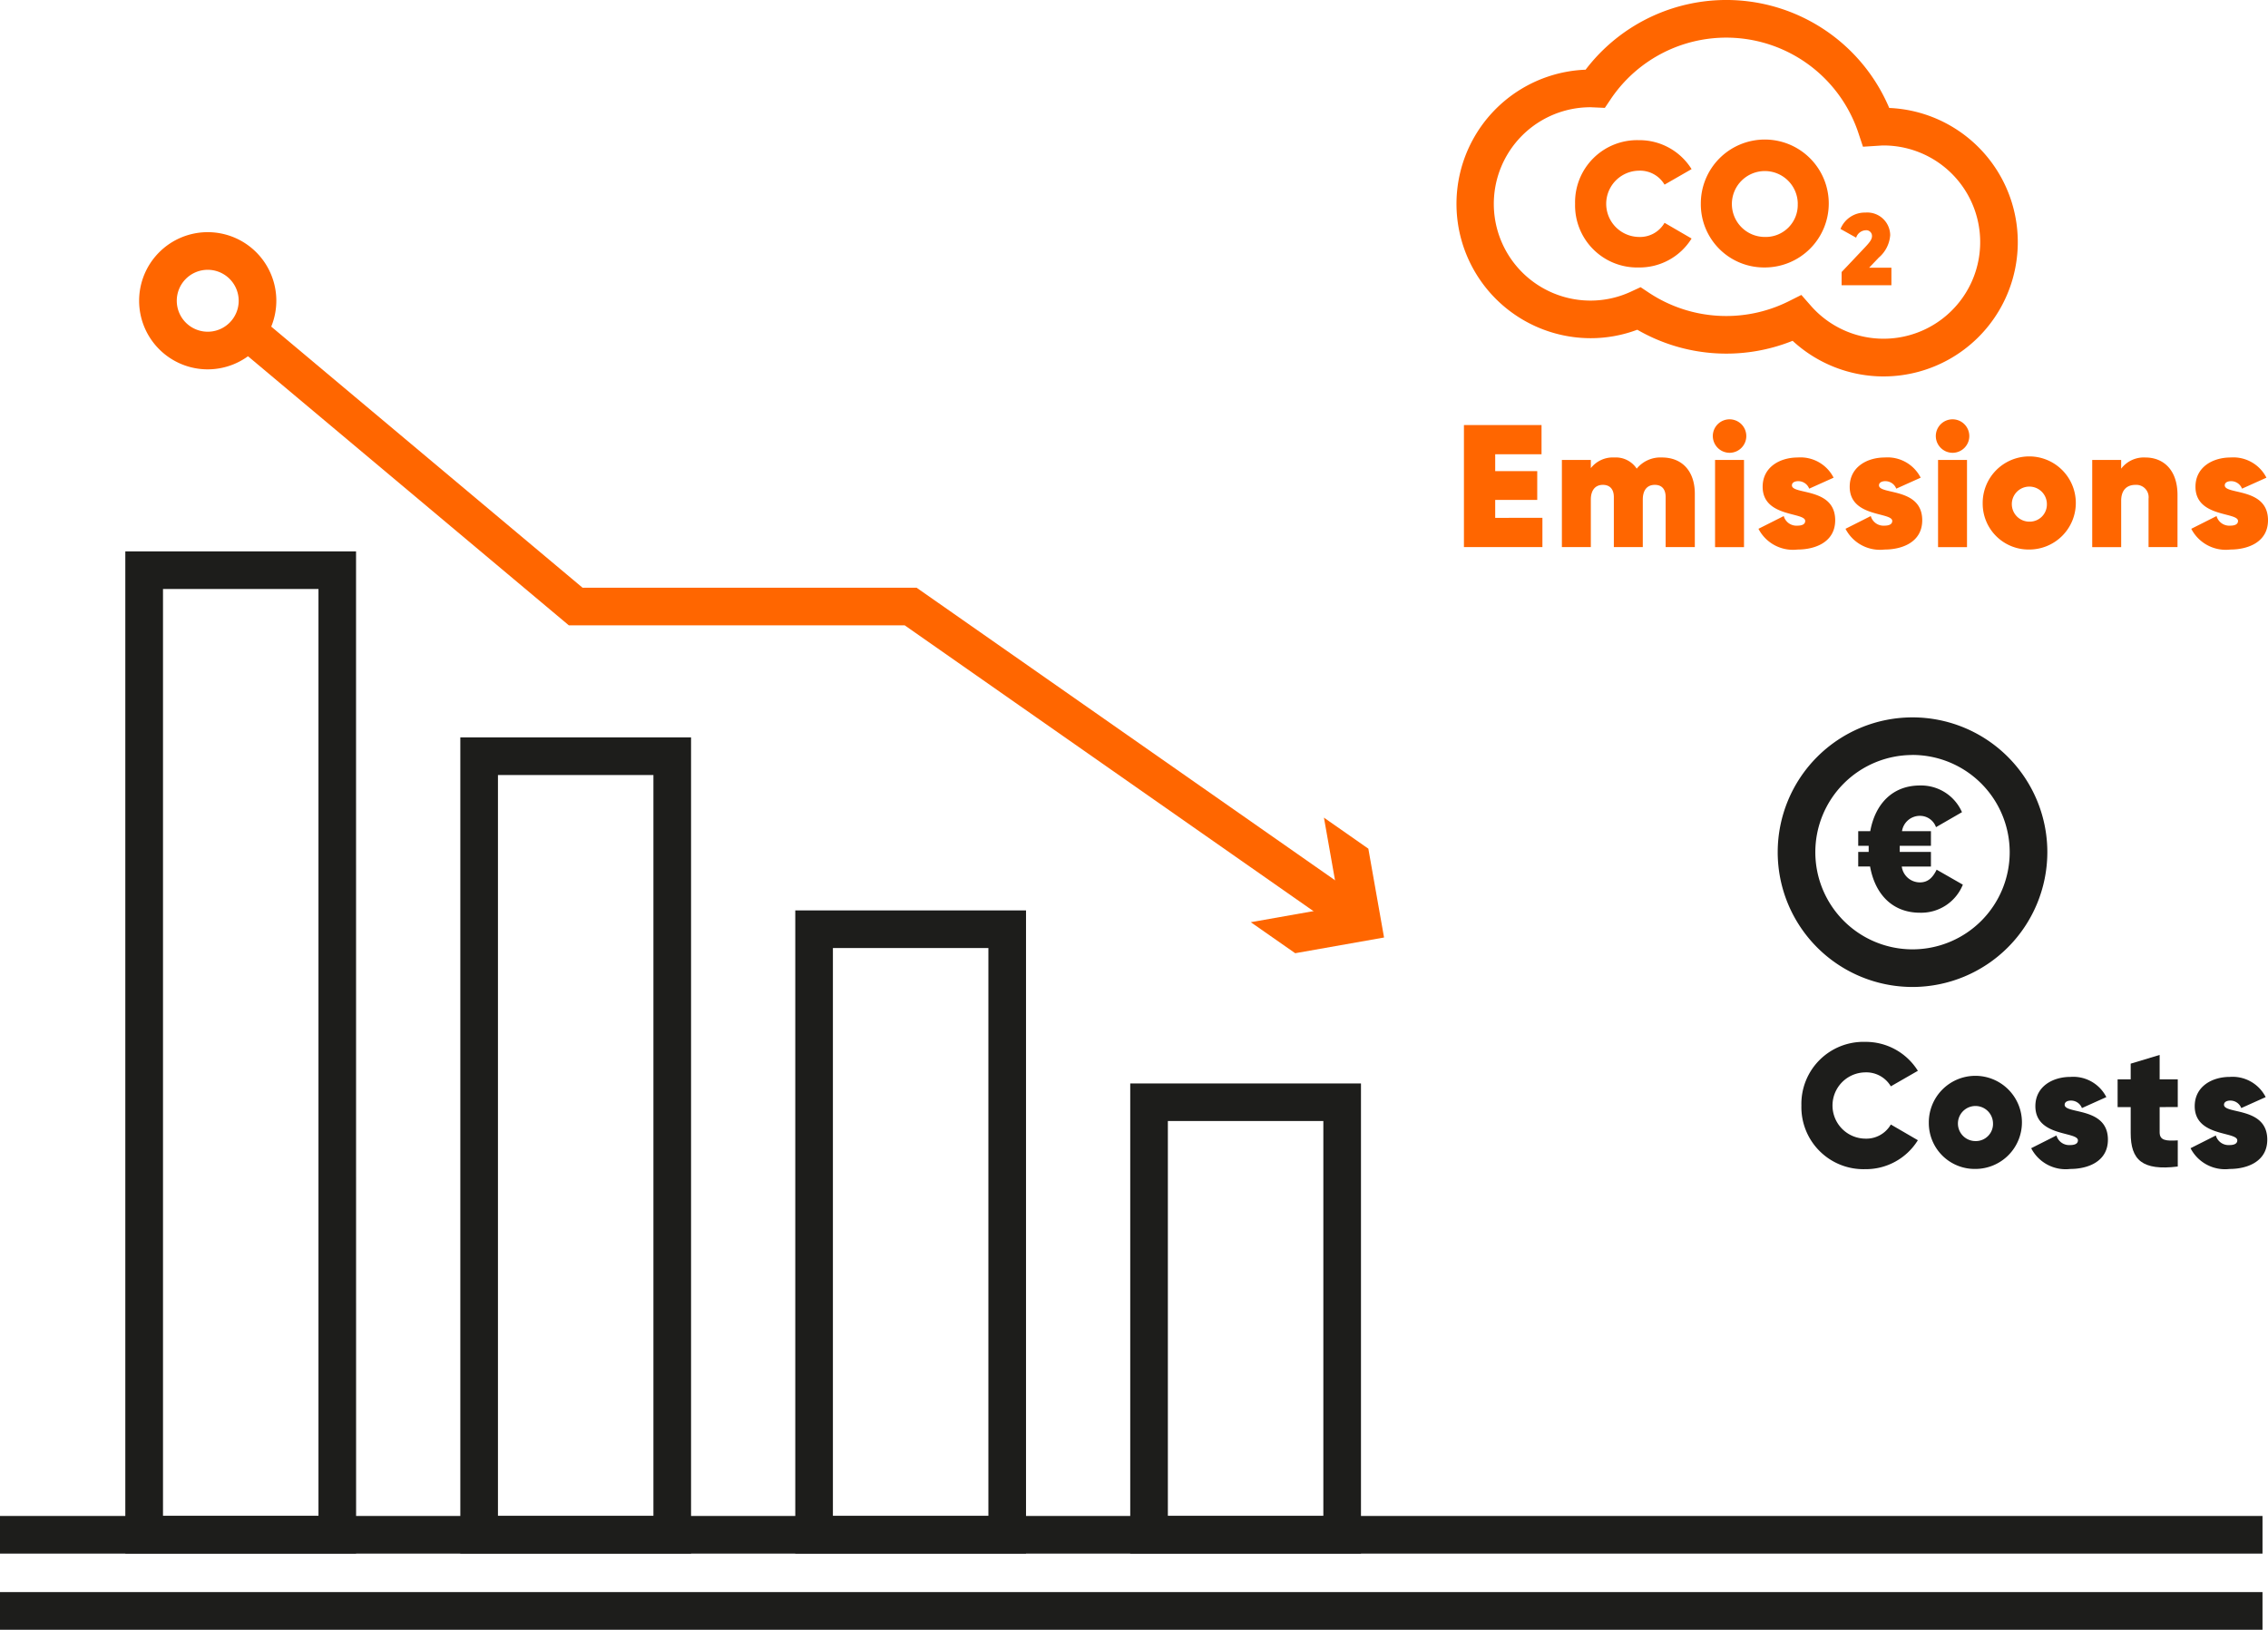 <svg xmlns="http://www.w3.org/2000/svg" width="202.098" height="145.244" viewBox="0 0 202.098 145.244">
  <g id="_4fold-icon-we-have-a-good-story-for-you" data-name="4fold-icon-we-have-a-good-story-for-you" transform="translate(-266.81 -335.076)">
    <path id="Path_4684" data-name="Path 4684" d="M297.365,468.357H276.8V379.036h20.56ZM280.158,465h13.854V382.389H280.158Z" transform="translate(1.177 5.177)" fill="#1d1d1b"/>
    <path id="Path_4685" data-name="Path 4685" d="M324.067,466.61h-20.56V393.87h20.56Zm-17.207-3.353h13.854V397.223H306.86Z" transform="translate(4.322 6.924)" fill="#1d1d1b"/>
    <path id="Path_4686" data-name="Path 4686" d="M350.77,464.986H330.209V407.664H350.77Zm-17.208-3.353h13.855V411.017H333.562Z" transform="translate(7.467 8.549)" fill="#1d1d1b"/>
    <path id="Path_4687" data-name="Path 4687" d="M377.472,463.361h-20.56v-41.9h20.56Zm-17.207-3.353h13.854v-35.2H360.265Z" transform="translate(10.612 10.174)" fill="#1d1d1b"/>
    <g id="Group_2887" data-name="Group 2887" transform="translate(425.217 399.005)">
      <g id="Group_2886" data-name="Group 2886" transform="translate(7.176 6.072)">
        <path id="Path_4688" data-name="Path 4688" d="M424.27,406.543a4,4,0,0,1-3.823,2.5c-2.423,0-3.993-1.616-4.443-4.118h-1.057v-1.3h.932v-.544h-.932v-1.306h1.072c.452-2.47,2.02-4.071,4.429-4.071a3.976,3.976,0,0,1,3.745,2.378l-2.315,1.336a1.512,1.512,0,0,0-1.43-1.009,1.609,1.609,0,0,0-1.6,1.367h2.579v1.306h-2.781v.544h2.781v1.3h-2.6a1.631,1.631,0,0,0,1.616,1.414c.7,0,1.135-.4,1.492-1.133Z" transform="translate(-414.947 -397.701)" fill="#1d1d1b"/>
      </g>
      <path id="Path_4689" data-name="Path 4689" d="M420.541,416.3a12.013,12.013,0,1,1,12.014-12.013A12.027,12.027,0,0,1,420.541,416.3Zm0-20.673a8.66,8.66,0,1,0,8.66,8.66A8.671,8.671,0,0,0,420.541,395.622Z" transform="translate(-408.527 -392.269)" fill="#1d1d1b"/>
    </g>
    <g id="Group_2888" data-name="Group 2888" transform="translate(427.33 427.929)">
      <path id="Path_4690" data-name="Path 4690" d="M410.417,423.818a5.529,5.529,0,0,1,5.67-5.672,5.47,5.47,0,0,1,4.708,2.579l-2.408,1.383a2.541,2.541,0,0,0-2.3-1.243,2.953,2.953,0,0,0,0,5.905,2.525,2.525,0,0,0,2.3-1.259l2.408,1.4a5.449,5.449,0,0,1-4.708,2.58A5.53,5.53,0,0,1,410.417,423.818Z" transform="translate(-410.417 -418.146)" fill="#1d1d1b"/>
      <path id="Path_4691" data-name="Path 4691" d="M420.575,425.041a4.149,4.149,0,1,1,4.149,4.1A4.088,4.088,0,0,1,420.575,425.041Zm5.719,0a1.563,1.563,0,1,0-1.569,1.617A1.53,1.53,0,0,0,426.294,425.041Z" transform="translate(-409.221 -417.817)" fill="#1d1d1b"/>
      <path id="Path_4692" data-name="Path 4692" d="M435.572,426.533c0,1.943-1.771,2.61-3.356,2.61a3.456,3.456,0,0,1-3.481-1.849l2.252-1.135a1.175,1.175,0,0,0,1.213.855c.451,0,.7-.14.7-.419,0-.808-3.792-.3-3.792-3.046,0-1.756,1.539-2.61,3.123-2.61a3.308,3.308,0,0,1,3.2,1.8l-2.175.978a1.041,1.041,0,0,0-.964-.668c-.357,0-.575.141-.575.373C431.719,424.281,435.572,423.581,435.572,426.533Z" transform="translate(-408.259 -417.817)" fill="#1d1d1b"/>
      <path id="Path_4693" data-name="Path 4693" d="M439.371,423.835v2.252c0,.731.575.778,1.615.715v2.331c-3.17.389-4.195-.59-4.195-2.983v-2.315h-1.166v-2.47h1.166v-1.4l2.58-.778v2.176h1.615v2.47Z" transform="translate(-407.448 -418.023)" fill="#1d1d1b"/>
      <path id="Path_4694" data-name="Path 4694" d="M448.276,426.533c0,1.943-1.771,2.61-3.356,2.61a3.456,3.456,0,0,1-3.481-1.849l2.253-1.135a1.174,1.174,0,0,0,1.212.855c.451,0,.7-.14.7-.419,0-.808-3.793-.3-3.793-3.046,0-1.756,1.539-2.61,3.123-2.61a3.308,3.308,0,0,1,3.2,1.8l-2.175.978a1.04,1.04,0,0,0-.964-.668c-.357,0-.574.141-.574.373C444.423,424.281,448.276,423.581,448.276,426.533Z" transform="translate(-406.763 -417.817)" fill="#1d1d1b"/>
    </g>
    <rect id="Rectangle_148" data-name="Rectangle 148" width="201.608" height="3.353" transform="translate(266.81 470.181)" fill="#1d1d1b"/>
    <rect id="Rectangle_149" data-name="Rectangle 149" width="201.608" height="3.353" transform="translate(266.81 476.967)" fill="#1d1d1b"/>
    <path id="Path_4695" data-name="Path 4695" d="M284.015,365.813a6.113,6.113,0,1,1,6.112-6.112A6.119,6.119,0,0,1,284.015,365.813Zm0-8.872a2.759,2.759,0,1,0,2.759,2.76A2.764,2.764,0,0,0,284.015,356.941Z" transform="translate(1.306 2.18)" fill="#f60"/>
    <g id="Group_2890" data-name="Group 2890" transform="translate(287.185 362.815)">
      <path id="Path_4696" data-name="Path 4696" d="M383.889,414.884l-38.608-27H315.352l-30.314-25.427,2.155-2.57,29.38,24.643h29.764l39.474,27.6Z" transform="translate(-285.038 -359.892)" fill="#f60"/>
      <g id="Group_2889" data-name="Group 2889" transform="translate(91.08 45.131)">
        <path id="Path_4697" data-name="Path 4697" d="M366.522,409.586l7.919-1.4-1.4-7.919,3.956,2.766,1.4,7.917-7.917,1.4Z" transform="translate(-366.522 -400.268)" fill="#f60"/>
      </g>
    </g>
    <g id="Group_2892" data-name="Group 2892" transform="translate(396.568 335.076)">
      <path id="Path_4698" data-name="Path 4698" d="M420.975,368.625a11.961,11.961,0,0,1-8.1-3.176,15.843,15.843,0,0,1-13.84-.987,11.825,11.825,0,0,1-4.165.754,11.969,11.969,0,0,1-.441-23.929,15.761,15.761,0,0,1,27.055,3.41,11.969,11.969,0,0,1-.5,23.927Zm-7.321-7.264.853.971a8.611,8.611,0,1,0,6.469-14.291c-.131,0-.259.01-.388.019l-1.443.092-.408-1.226a12.408,12.408,0,0,0-22.072-3.012l-.522.776-1.278-.057a8.616,8.616,0,1,0,0,17.232,8.538,8.538,0,0,0,3.611-.8l.852-.395.781.519a12.468,12.468,0,0,0,12.387.753Z" transform="translate(-382.896 -335.076)" fill="#f60"/>
      <g id="Group_2891" data-name="Group 2891" transform="translate(10.596 12.492)">
        <path id="Path_4699" data-name="Path 4699" d="M392.376,351.924a5.531,5.531,0,0,1,5.672-5.672,5.47,5.47,0,0,1,4.708,2.58l-2.409,1.383a2.538,2.538,0,0,0-2.3-1.243,2.953,2.953,0,0,0,0,5.905,2.522,2.522,0,0,0,2.3-1.259l2.409,1.4a5.452,5.452,0,0,1-4.708,2.579A5.531,5.531,0,0,1,392.376,351.924Z" transform="translate(-392.376 -346.252)" fill="#f60"/>
        <path id="Path_4700" data-name="Path 4700" d="M402.4,351.924a5.7,5.7,0,1,1,5.7,5.672A5.632,5.632,0,0,1,402.4,351.924Zm8.639,0a2.936,2.936,0,1,0-2.936,2.953A2.854,2.854,0,0,0,411.035,351.924Z" transform="translate(-391.196 -346.252)" fill="#f60"/>
        <path id="Path_4701" data-name="Path 4701" d="M413.634,357.323l2.1-2.219c.353-.381.607-.67.607-.978a.509.509,0,0,0-.561-.525.939.939,0,0,0-.852.661l-1.394-.778a2.34,2.34,0,0,1,2.228-1.459,2.04,2.04,0,0,1,2.2,2.011,2.891,2.891,0,0,1-1.015,2l-.861.9h1.984V358.5h-4.438Z" transform="translate(-389.884 -345.572)" fill="#f60"/>
      </g>
    </g>
    <g id="Group_2893" data-name="Group 2893" transform="translate(397.259 372.461)">
      <path id="Path_4702" data-name="Path 4702" d="M390.507,377.234v2.61h-6.993V368.967h6.915v2.6H386.3v1.507h3.746v2.563H386.3v1.6Z" transform="translate(-383.514 -368.47)" fill="#f60"/>
      <path id="Path_4703" data-name="Path 4703" d="M403.168,374.784v4.755h-2.6v-4.46c0-.667-.311-1.088-.964-1.088-.73,0-1.072.529-1.072,1.306v4.242h-2.579v-4.46c0-.667-.326-1.088-.979-1.088-.714,0-1.072.529-1.072,1.306v4.242h-2.58v-7.769h2.58v.73a2.485,2.485,0,0,1,2.1-.948,2.223,2.223,0,0,1,1.988.995,2.724,2.724,0,0,1,2.253-.995C402.033,371.553,403.168,372.765,403.168,374.784Z" transform="translate(-382.594 -368.165)" fill="#f60"/>
      <path id="Path_4704" data-name="Path 4704" d="M403.354,370a1.492,1.492,0,1,1,1.492,1.491A1.5,1.5,0,0,1,403.354,370Zm.2,2.129h2.58V379.9h-2.58Z" transform="translate(-381.177 -368.522)" fill="#f60"/>
      <path id="Path_4705" data-name="Path 4705" d="M413.831,377.146c0,1.942-1.772,2.61-3.357,2.61a3.457,3.457,0,0,1-3.48-1.849l2.252-1.135a1.175,1.175,0,0,0,1.213.855c.451,0,.7-.14.7-.419,0-.808-3.792-.3-3.792-3.046,0-1.756,1.539-2.61,3.123-2.61a3.308,3.308,0,0,1,3.2,1.8l-2.175.978a1.042,1.042,0,0,0-.964-.668c-.358,0-.575.141-.575.373C409.978,374.894,413.831,374.194,413.831,377.146Z" transform="translate(-380.749 -368.165)" fill="#f60"/>
      <path id="Path_4706" data-name="Path 4706" d="M420.769,377.146c0,1.942-1.772,2.61-3.357,2.61a3.457,3.457,0,0,1-3.48-1.849l2.252-1.135a1.175,1.175,0,0,0,1.213.855c.45,0,.7-.14.7-.419,0-.808-3.791-.3-3.791-3.046,0-1.756,1.539-2.61,3.124-2.61a3.307,3.307,0,0,1,3.2,1.8l-2.175.978a1.042,1.042,0,0,0-.964-.668c-.358,0-.575.141-.575.373C416.916,374.894,420.769,374.194,420.769,377.146Z" transform="translate(-379.931 -368.165)" fill="#f60"/>
      <path id="Path_4707" data-name="Path 4707" d="M421.132,370a1.492,1.492,0,1,1,1.491,1.491A1.5,1.5,0,0,1,421.132,370Zm.2,2.129h2.58V379.9h-2.58Z" transform="translate(-379.084 -368.522)" fill="#f60"/>
      <path id="Path_4708" data-name="Path 4708" d="M424.869,375.654a4.149,4.149,0,1,1,4.149,4.1A4.088,4.088,0,0,1,424.869,375.654Zm5.719,0a1.562,1.562,0,1,0-1.569,1.616A1.53,1.53,0,0,0,430.587,375.654Z" transform="translate(-378.643 -368.165)" fill="#f60"/>
      <path id="Path_4709" data-name="Path 4709" d="M441.2,374.894v4.645h-2.58v-4.32a1.1,1.1,0,0,0-1.165-1.227c-.792,0-1.274.483-1.274,1.414v4.134H433.6v-7.769h2.58v.777a2.533,2.533,0,0,1,2.16-.995C439.944,371.553,441.2,372.656,441.2,374.894Z" transform="translate(-377.615 -368.165)" fill="#f60"/>
      <path id="Path_4710" data-name="Path 4710" d="M448.334,377.146c0,1.942-1.771,2.61-3.356,2.61a3.458,3.458,0,0,1-3.481-1.849l2.253-1.135a1.174,1.174,0,0,0,1.212.855c.451,0,.7-.14.7-.419,0-.808-3.791-.3-3.791-3.046,0-1.756,1.538-2.61,3.123-2.61a3.307,3.307,0,0,1,3.2,1.8l-2.175.978a1.041,1.041,0,0,0-.963-.668c-.357,0-.575.141-.575.373C444.481,374.894,448.334,374.194,448.334,377.146Z" transform="translate(-376.685 -368.165)" fill="#f60"/>
    </g>
  </g>
</svg>
